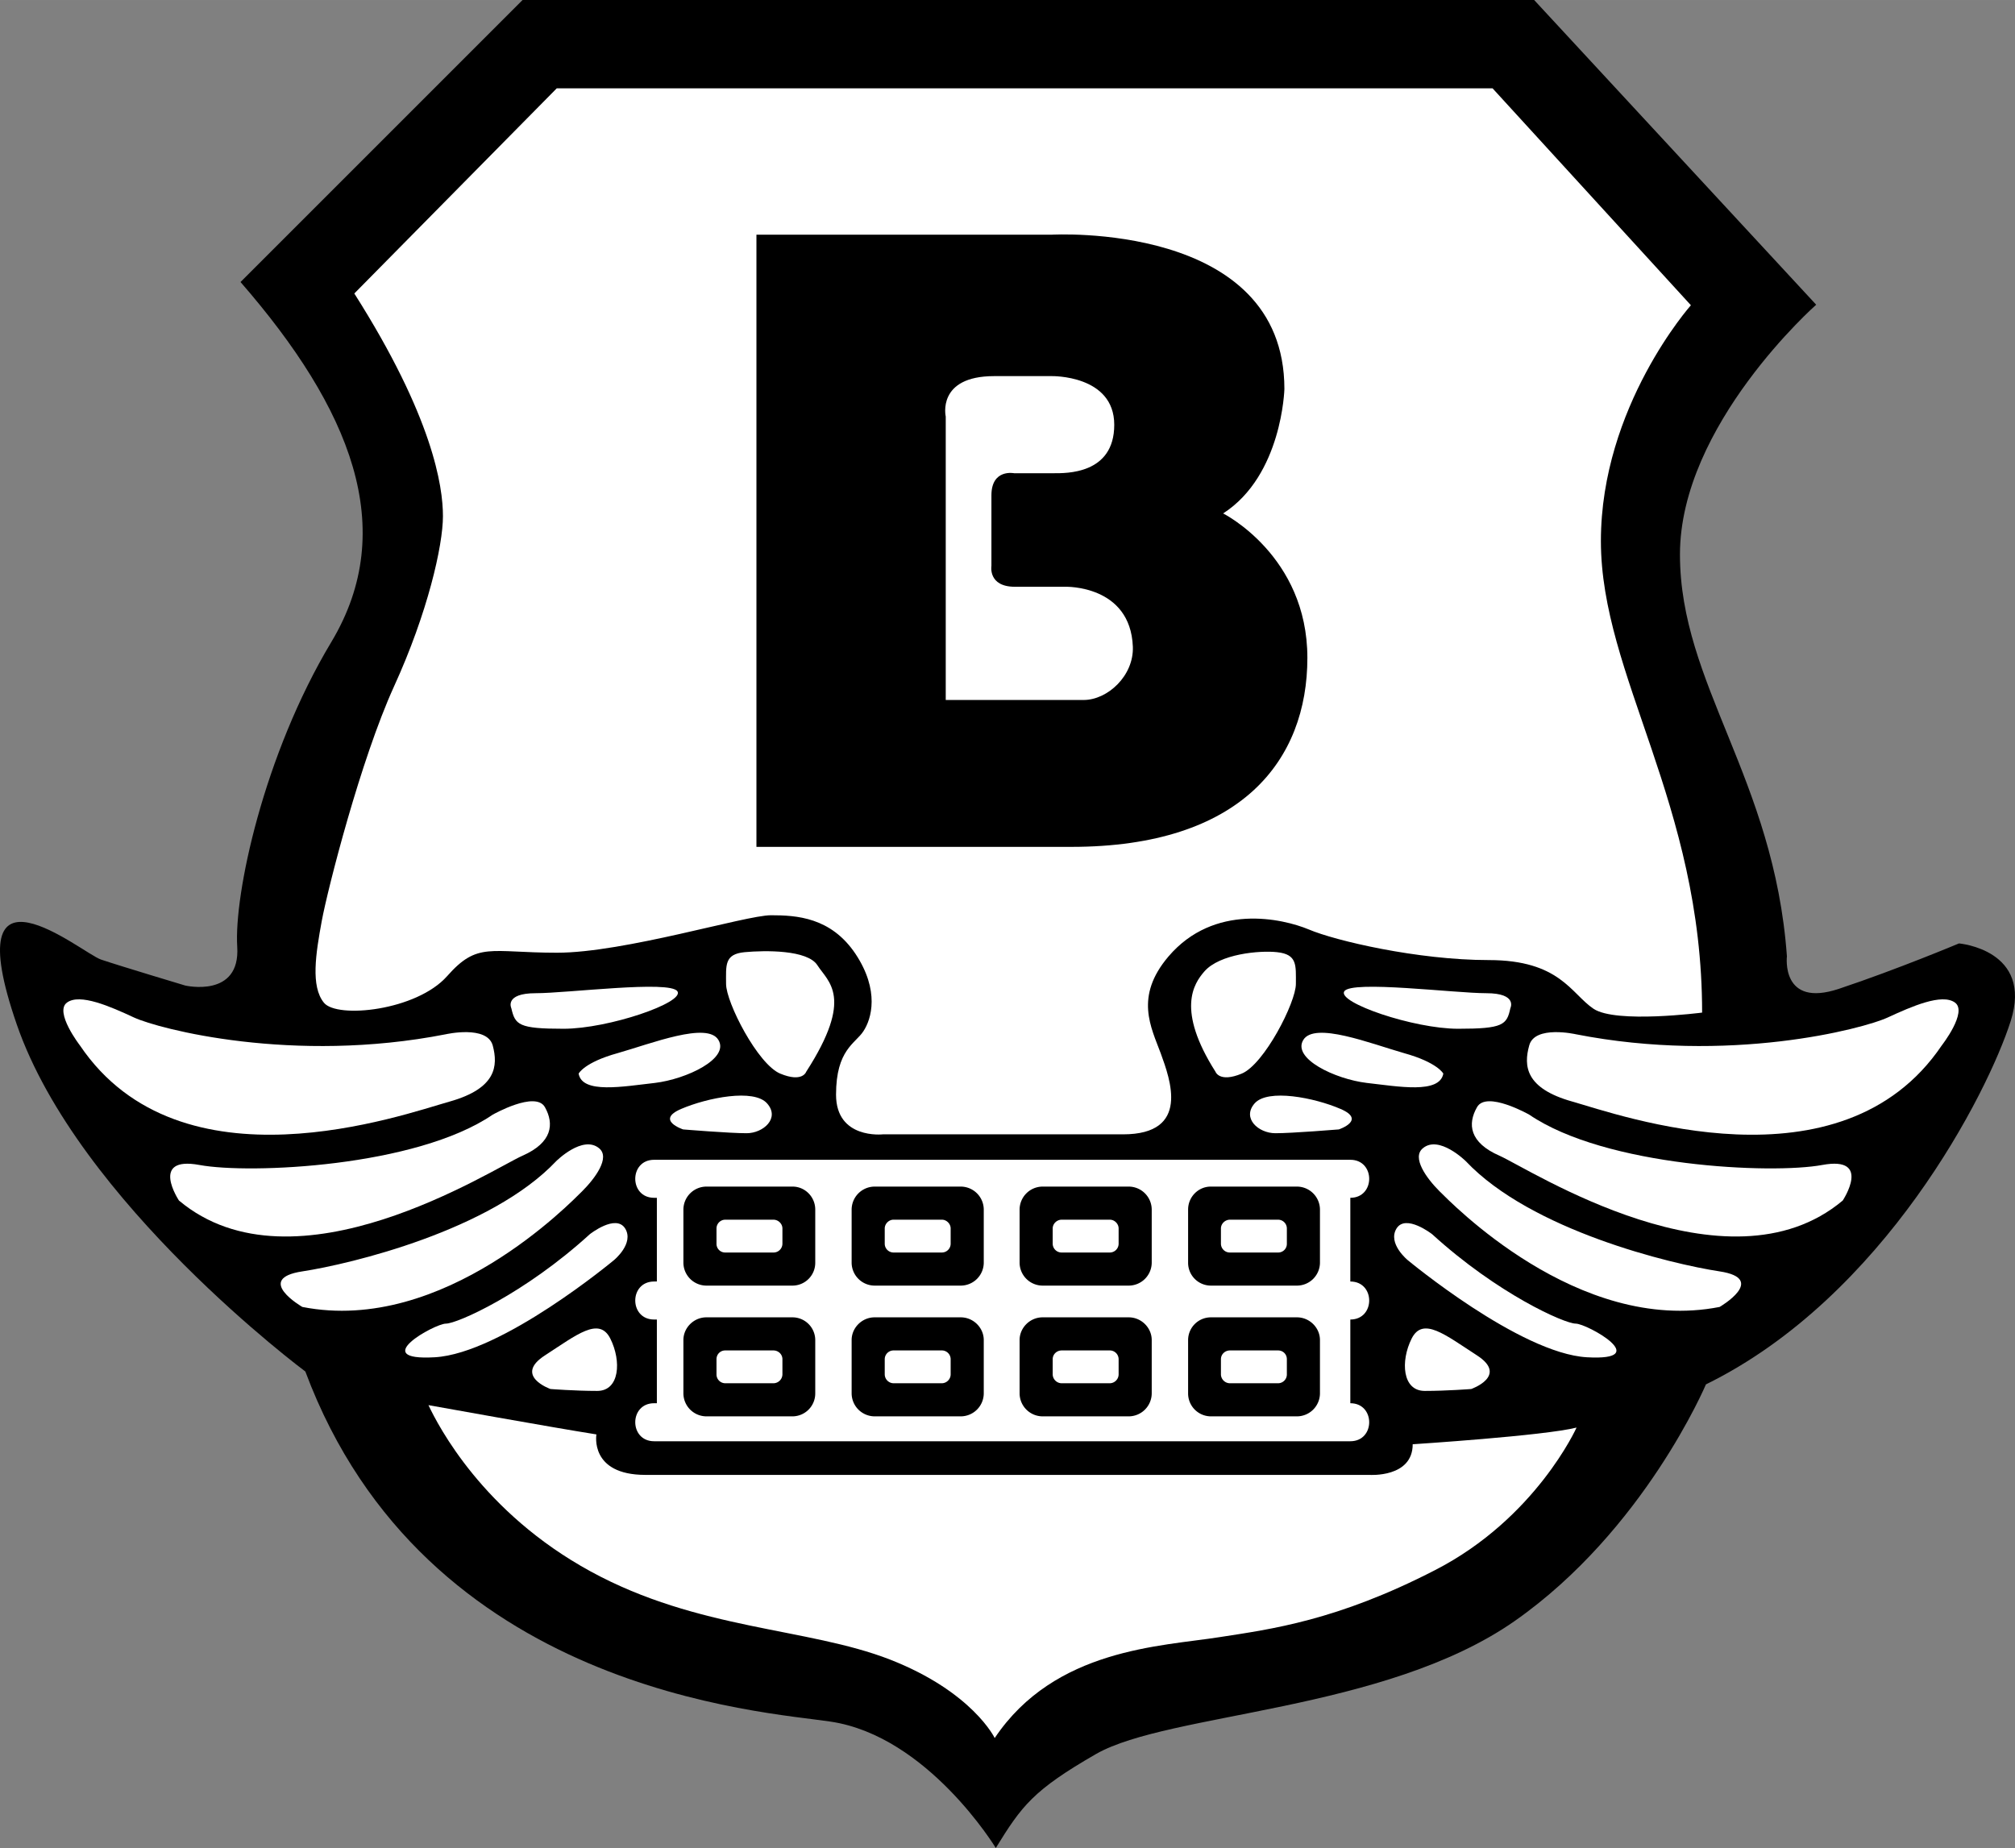 <?xml version="1.0" encoding="UTF-8"?> <svg xmlns="http://www.w3.org/2000/svg" width="2500" height="2293" viewBox="0 0 66.294 60.804"><rect x="0" y="0" width="66.294" height="60.804" fill="#808080" stroke="none"/><path d="M32.762 60.804s-2.232-3.681-5.436-4.158c-2.169-.333-13.338-.963-17.28-11.52 0 0-7.47-5.553-9.495-11.421-2.024-5.859 2.133-2.349 2.772-2.133.639.216 2.772.855 2.772.855s1.818.423 1.71-1.278.855-6.291 3.096-10.026c2.241-3.735.639-7.677-2.988-11.844L17.192 0h33.282l9.279 10.026s-4.482 3.951-4.482 8.217 3.096 7.362 3.519 13.221c0 0-.207 1.71 1.71 1.071s3.951-1.494 3.951-1.494 2.448.207 1.701 2.557c-.747 2.349-4.158 9.072-10.026 11.952 0 0-2.025 4.797-6.291 7.785-4.275 2.988-11.367 3.006-13.77 4.374-2.079 1.196-2.448 1.709-3.303 3.095z"></path><path d="M36.947 37.323h-7.902s-1.539.171-1.539-1.305c0-1.485.639-1.683.9-2.088.27-.405.54-1.341-.261-2.547-.81-1.206-1.944-1.269-2.781-1.269s-4.824 1.233-7.038 1.233-2.61-.369-3.618.773c-1.008 1.134-3.618 1.404-4.05.873-.441-.54-.27-1.611-.072-2.691.198-1.062 1.278-5.301 2.376-7.713 1.107-2.421 1.611-4.635 1.611-5.607 0-.981-.333-3.258-2.916-7.326l6.66-6.75h30.789l6.525 7.137s-2.961 3.33-2.961 7.758c0 4.437 3.33 8.622 3.33 15.516 0 0-2.835.369-3.573-.126s-1.106-1.602-3.447-1.602c-2.34 0-5.058-.639-5.922-1.008-.864-.359-3.114-.873-4.617.892-1.125 1.323-.567 2.331-.252 3.186.306.846.99 2.664-1.242 2.664zM32.726 57.186s-.729-1.521-3.447-2.583c-2.709-1.053-6.3-.963-9.846-2.898-3.546-1.935-5.013-4.788-5.337-5.472 0 0 4.095.738 5.526.963 0 0-.234 1.332 1.611 1.332h23.823s1.422.099 1.422-1.008c0 0 4.329-.279 5.391-.549 0 0-1.341 2.988-4.653 4.689-3.23 1.665-5.4 1.944-7.083 2.205-1.926.306-5.427.369-7.407 3.321z" fill="#fff"></path><path d="M44.426 39.411v2.754c.828 0 .828 1.251 0 1.251v2.754c.828 0 .828 1.251 0 1.251H21.521c-.828 0-.828-1.251 0-1.251h.09v-2.754h-.09c-.828 0-.828-1.251 0-1.251h.09v-2.754h-.09c-.828 0-.828-1.251 0-1.251h22.905c.828 0 .828 1.251 0 1.251zM39.989 35.262s.126.369.864.063 1.782-2.34 1.782-2.952c0-.612.054-.972-.621-1.044-.567-.062-1.89.054-2.394.639-.342.396-.927 1.251.369 3.294zM26.525 35.262s-.117.369-.855.063-1.782-2.34-1.782-2.952c0-.612-.063-.98.612-1.044.675-.062 2.07-.081 2.394.432.351.549 1.215 1.044-.369 3.501zM44.048 37.161s.918-.306.054-.675c-.855-.369-2.394-.675-2.826-.18-.423.486.126.98.684.98.549.001 2.088-.125 2.088-.125zM22.475 37.161s-.927-.306-.063-.675 2.394-.675 2.826-.18c.432.486-.126.98-.675.98-.558.001-2.088-.125-2.088-.125zM47.486 35.325s-.189-.369-1.296-.675c-1.098-.315-2.943-1.044-3.312-.432s1.044 1.287 2.088 1.413c1.044.117 2.394.369 2.52-.306zM19.037 35.325s.18-.369 1.287-.675c1.107-.315 2.952-1.044 3.312-.432.369.612-1.044 1.287-2.088 1.413-1.044.117-2.394.369-2.511-.306zM49.691 33.174s.252-.495-.792-.495-4.428-.432-4.671-.063c-.243.369 2.277 1.233 3.744 1.233 1.476 0 1.602-.126 1.719-.675zM16.823 33.174s-.243-.495.801-.495 4.419-.432 4.662-.063c.252.369-2.268 1.233-3.744 1.233s-1.593-.126-1.719-.675zM48.404 45.702s1.233-.432.188-1.107c-1.044-.675-1.782-1.287-2.15-.549-.369.738-.307 1.719.432 1.719.729 0 1.53-.063 1.53-.063zM18.11 45.702s-1.225-.432-.18-1.107c1.044-.675 1.782-1.287 2.151-.549s.306 1.719-.432 1.719-1.539-.063-1.539-.063zM47.117 40.608s-.864-.675-1.17-.189c-.306.495.369 1.044.369 1.044s3.69 3.069 5.895 3.195c2.214.126 0-1.107-.369-1.107s-2.574-.981-4.725-2.943z" fill="#fff"></path><path d="M19.406 40.608s.854-.675 1.161-.189c.306.495-.369 1.044-.369 1.044s-3.681 3.069-5.896 3.195c-2.214.126 0-1.107.369-1.107s2.584-.981 4.735-2.943zM56.576 43.002s1.593-.927 0-1.17c-1.602-.243-6.201-1.35-8.352-3.627 0 0-.882-.873-1.413-.423-.369.306.117.981.549 1.413.333.324 4.545 4.725 9.216 3.807zM9.947 43.002s-1.602-.927 0-1.17c1.593-.243 6.201-1.35 8.352-3.627 0 0 .873-.873 1.413-.423.369.306-.126.981-.558 1.413-.333.324-4.545 4.725-9.207 3.807z" fill="#fff"></path><path d="M60.626 39.501s.981-1.476-.675-1.17c-1.656.306-7.119.063-9.639-1.656 0 0-1.413-.801-1.719-.243-.314.549-.252 1.161.738 1.593.981.432 7.488 4.671 11.295 1.476zM5.888 39.501s-.981-1.476.675-1.17c1.656.306 7.128.063 9.648-1.656 0 0 1.413-.801 1.719-.243.306.549.243 1.161-.738 1.593-.981.432-7.497 4.671-11.304 1.476z" fill="#fff"></path><path d="M51.842 34.029s-1.35-.306-1.53.369c-.189.675-.126 1.413 1.413 1.845 1.53.432 8.838 3.069 12.159-1.845 0 0 .864-1.107.432-1.413-.432-.306-1.413.126-2.214.495s-5.22 1.539-10.26.549zM14.672 34.029s1.35-.306 1.539.369c.18.675.117 1.413-1.413 1.845-1.539.432-8.847 3.069-12.168-1.845 0 0-.855-1.107-.423-1.413.423-.306 1.413.126 2.205.495.801.369 5.22 1.539 10.26.549z" fill="#fff"></path><path d="M23.24 39.042h2.835c.414 0 .747.342.747.756v1.755a.75.75 0 0 1-.747.747H23.24a.759.759 0 0 1-.756-.747v-1.755a.76.76 0 0 1 .756-.756zM23.24 43.344h2.835a.75.75 0 0 1 .747.747v1.755a.753.753 0 0 1-.747.756H23.24a.76.76 0 0 1-.756-.756v-1.755c0-.405.342-.747.756-.747zM39.836 39.042h2.835a.76.76 0 0 1 .756.756v1.755a.759.759 0 0 1-.756.747h-2.835a.75.75 0 0 1-.747-.747v-1.755c0-.414.333-.756.747-.756zM39.836 43.344h2.835c.414 0 .756.342.756.747v1.755a.76.76 0 0 1-.756.756h-2.835a.753.753 0 0 1-.747-.756v-1.755a.75.75 0 0 1 .747-.747zM34.301 39.042h2.835a.76.76 0 0 1 .756.756v1.755a.759.759 0 0 1-.756.747h-2.835a.759.759 0 0 1-.756-.747v-1.755a.76.76 0 0 1 .756-.756zM34.301 43.344h2.835c.414 0 .756.342.756.747v1.755a.76.76 0 0 1-.756.756h-2.835a.76.76 0 0 1-.756-.756v-1.755c0-.405.342-.747.756-.747zM28.775 39.042h2.835a.76.76 0 0 1 .756.756v1.755a.759.759 0 0 1-.756.747h-2.835a.759.759 0 0 1-.756-.747v-1.755a.76.76 0 0 1 .756-.756zM28.775 43.344h2.835c.414 0 .756.342.756.747v1.755a.76.76 0 0 1-.756.756h-2.835a.76.76 0 0 1-.756-.756v-1.755c0-.405.342-.747.756-.747z"></path><path d="M23.861 40.131h1.584c.162 0 .297.135.297.288v.504a.292.292 0 0 1-.297.288h-1.584a.284.284 0 0 1-.288-.288v-.504a.29.29 0 0 1 .288-.288zM23.861 44.433h1.584c.162 0 .297.126.297.288v.504a.298.298 0 0 1-.297.288h-1.584a.29.29 0 0 1-.288-.288v-.504c0-.162.126-.288.288-.288zM40.466 40.131h1.584a.29.29 0 0 1 .288.288v.504a.284.284 0 0 1-.288.288h-1.584a.292.292 0 0 1-.297-.288v-.504c0-.153.135-.288.297-.288zM40.466 44.433h1.584c.162 0 .288.126.288.288v.504a.29.29 0 0 1-.288.288h-1.584a.298.298 0 0 1-.297-.288v-.504c0-.162.135-.288.297-.288zM34.931 40.131h1.584c.153 0 .288.135.288.288v.504a.29.29 0 0 1-.288.288h-1.584a.292.292 0 0 1-.297-.288v-.504c0-.153.135-.288.297-.288zM34.931 44.433h1.584a.29.29 0 0 1 .288.288v.504a.296.296 0 0 1-.288.288h-1.584a.298.298 0 0 1-.297-.288v-.504c0-.162.135-.288.297-.288zM29.396 40.131h1.593c.153 0 .288.135.288.288v.504a.29.29 0 0 1-.288.288h-1.593a.29.29 0 0 1-.288-.288v-.504c0-.153.135-.288.288-.288zM29.396 44.433h1.593a.29.29 0 0 1 .288.288v.504a.296.296 0 0 1-.288.288h-1.593a.296.296 0 0 1-.288-.288v-.504a.29.29 0 0 1 .288-.288z" fill="#fff"></path><path d="M35.246 27.864H24.887V7.722h9.702s7.668-.45 7.668 5.076c0 0-.072 2.844-2.016 4.095 0 0 2.772 1.386 2.772 4.752 0 3.357-2.16 6.219-7.767 6.219z"></path><path d="M35.651 23.031h-4.536v-9.324s-.306-1.332 1.593-1.332h1.89s2.061-.045 2.061 1.602c0 1.638-1.602 1.593-1.998 1.593h-1.296s-.747-.153-.747.729v2.322s-.117.685.774.685h1.665s2.133-.063 2.214 1.971c.036.953-.828 1.754-1.62 1.754z" fill="#fff"></path></svg> 
